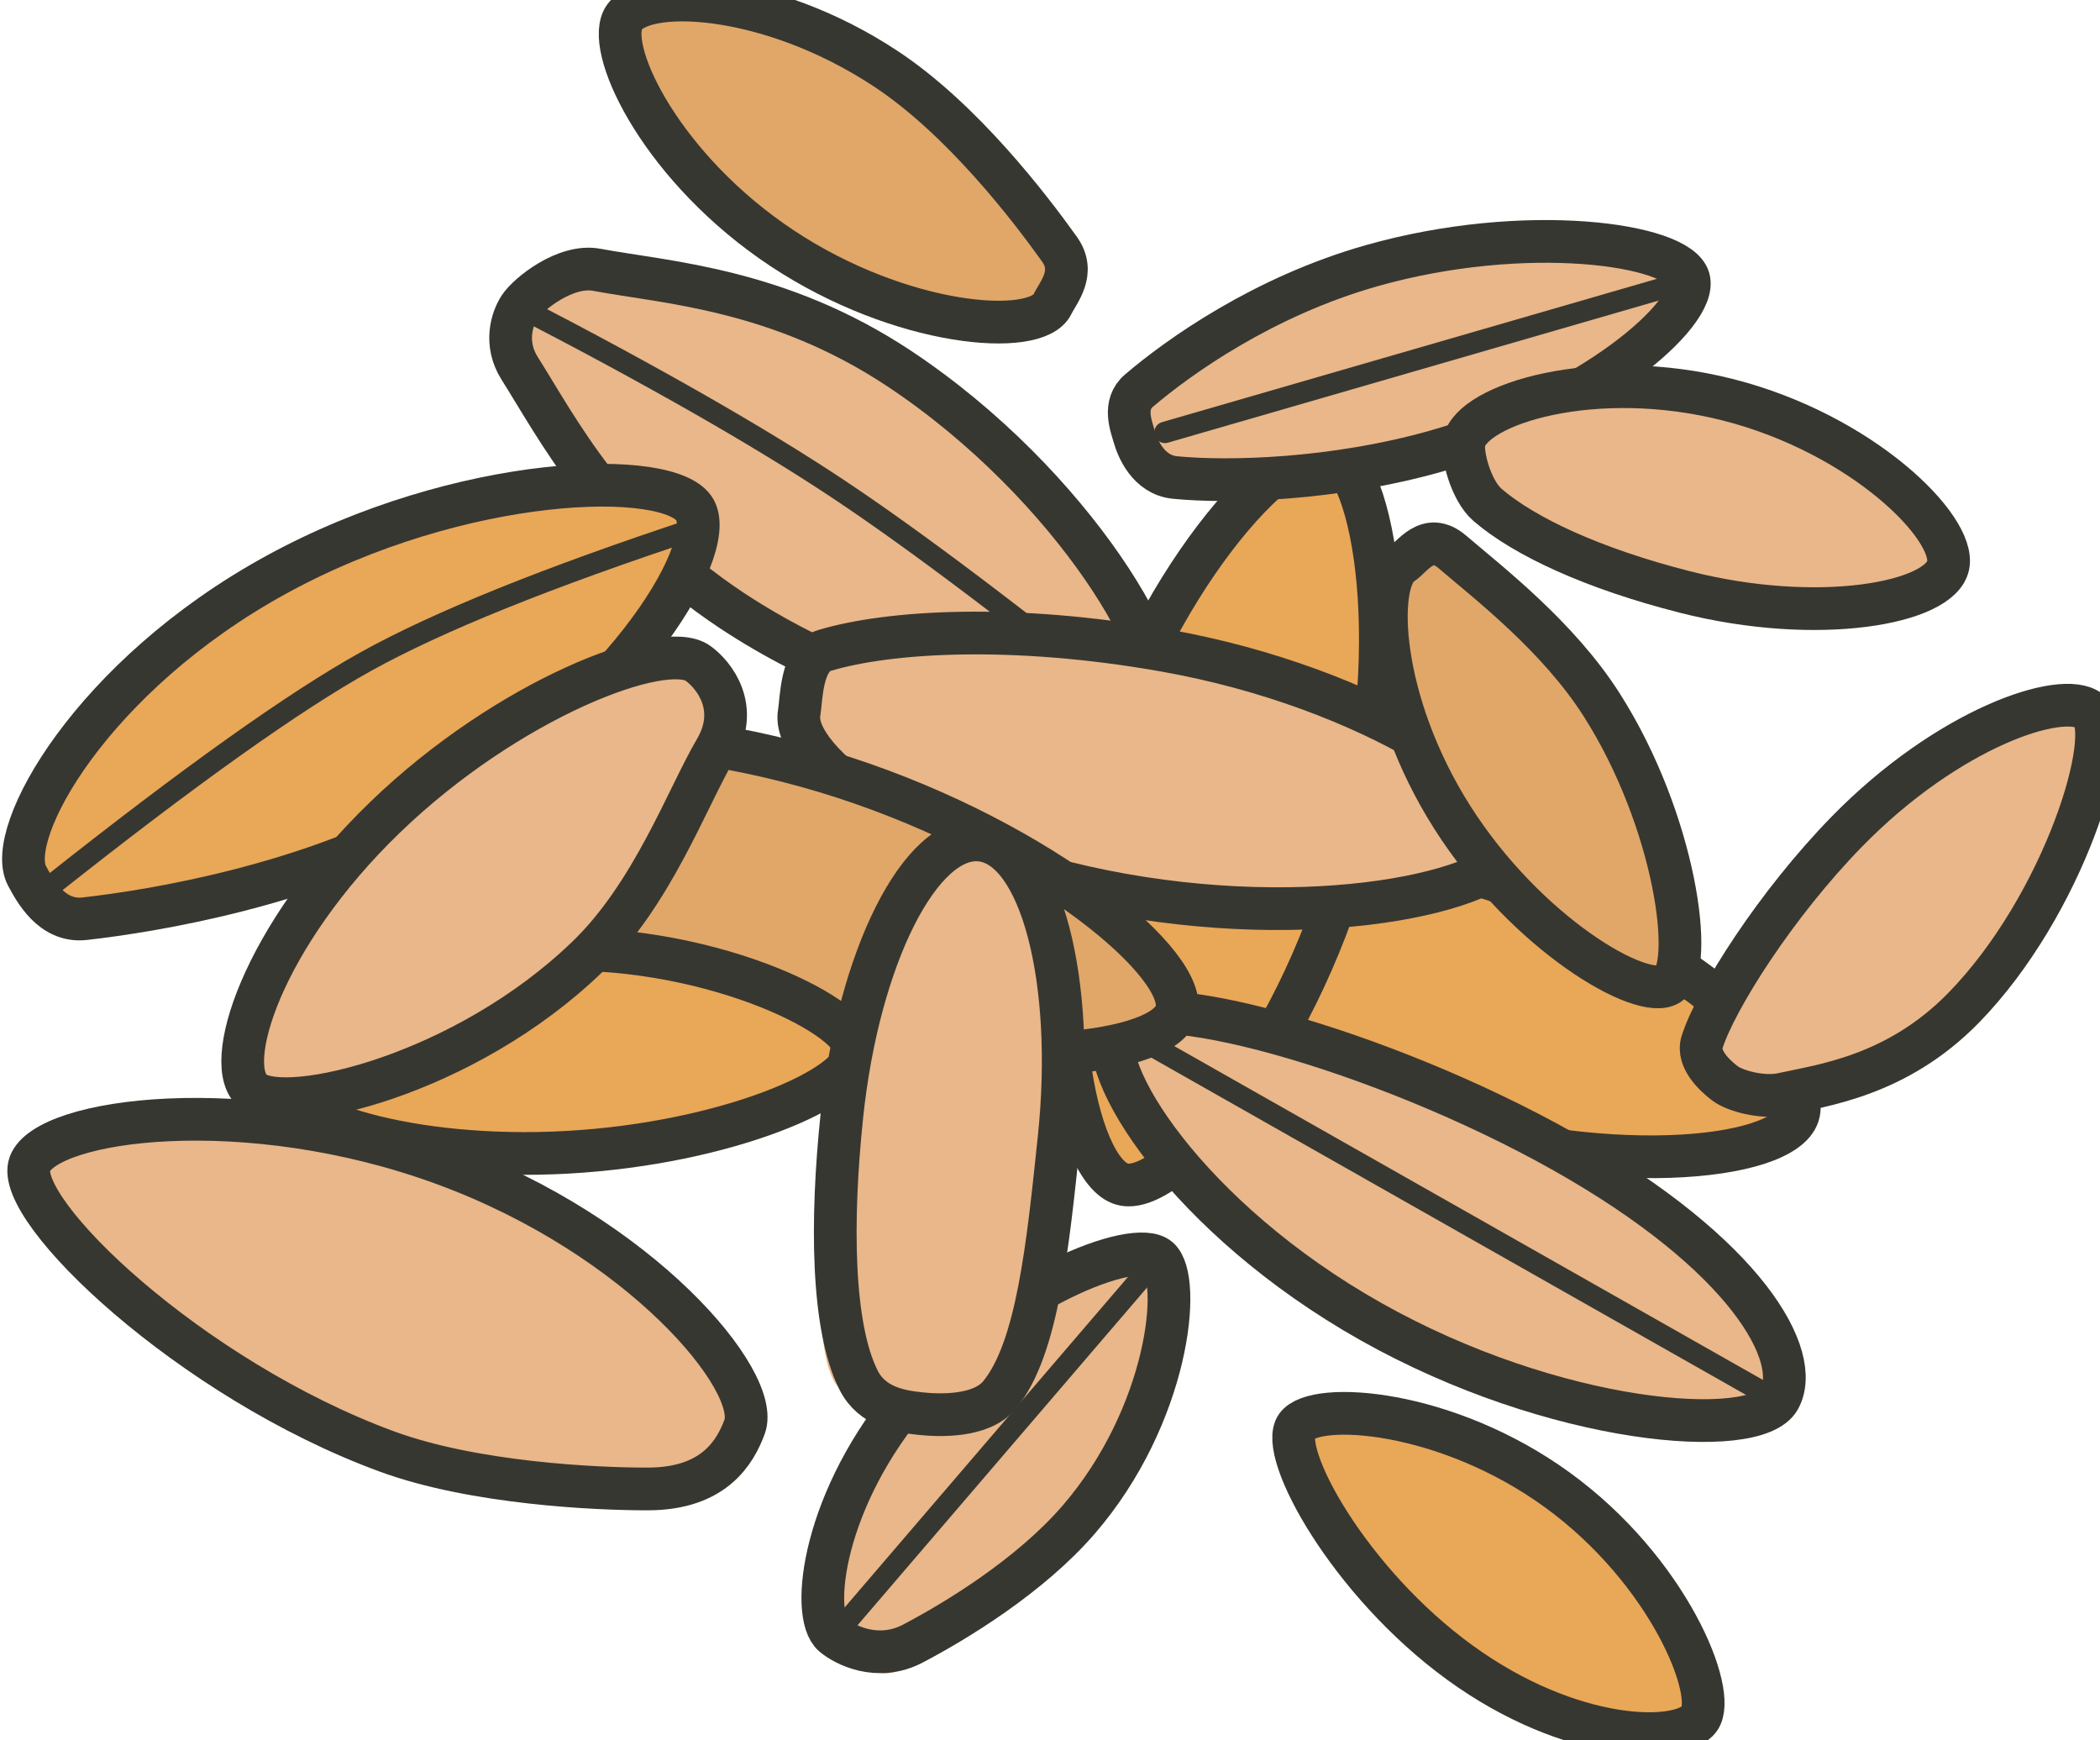 <svg xmlns:xlink="http://www.w3.org/1999/xlink" xmlns="http://www.w3.org/2000/svg" version="1.1" viewBox="0 0 56.495 46.801" height="46.801px" width="56.495px">
    <title>LK2021-Illust-INGRED/Spelt</title>
    <g fill-rule="evenodd" fill="none" stroke-width="1" stroke="none" id="LK2021-Illust-INGRED/Spelt">
        <g transform="translate(28.259, 21.976)" id="Group-19">
            <path transform="translate(10.37, 4.852) rotate(-174) translate(-10.37, -4.852)" fill="#E9A758" id="Fill-1772" d="M9.841,8.088 C4.307,6.913 0.081,4.001 0.35,2.729 C0.62,1.456 5.415,0.441 10.95,1.615 C16.484,2.788 20.661,5.706 20.391,6.979 C20.121,8.251 15.376,9.261 9.841,8.088 Z"></path>
            <path transform="translate(10.375, 4.818) rotate(-174) translate(-10.375, -4.818)" stroke-linejoin="round" stroke-linecap="round" stroke-width="1.149" stroke="#373731" id="Stroke-1773" d="M20.396,6.91 C20.127,8.183 14.777,9.281 9.242,8.108 C3.708,6.933 0.086,3.933 0.355,2.66 C0.626,1.388 5.421,0.372 10.955,1.546 C16.489,2.72 20.666,5.638 20.396,6.91 Z"></path>
        </g>
        <g transform="translate(28.005, 11.532)" id="Group-18">
            <path transform="translate(4.855, 10.447) rotate(-174) translate(-4.855, -10.447)" fill="#E9A758" id="Fill-1774" d="M1.359,10.13 C2.315,4.555 5.197,0.132 6.479,0.352 C7.76,0.571 9.337,5.303 8.38,10.878 C7.426,16.454 4.302,20.762 3.02,20.543 C1.739,20.323 0.405,15.706 1.359,10.13 Z"></path>
            <path transform="translate(4.876, 10.45) rotate(-174) translate(-4.876, -10.45)" stroke-linejoin="round" stroke-linecap="round" stroke-width="1.149" stroke="#373731" id="Stroke-1775" d="M3.063,20.546 C1.782,20.326 0.398,15.34 1.352,9.764 C2.307,4.189 5.24,0.135 6.522,0.355 C7.803,0.574 9.38,5.306 8.423,10.881 C7.469,16.457 4.345,20.765 3.063,20.546 Z"></path>
        </g>
        <g transform="translate(-0, 29.556)" id="Group-12">
            <path transform="translate(10.38, 5.658) rotate(-174) translate(-10.38, -5.658)" fill="#E9B789" id="Fill-1776" d="M9.228,9.704 C3.741,8.32 0.133,4.785 0.45,3.524 C0.609,2.894 1.244,1.35 2.652,1.095 C4.061,0.839 7.22,1.216 9.963,1.909 C15.45,3.294 20.633,7.278 20.314,8.539 C19.996,9.801 14.712,11.089 9.228,9.704 Z"></path>
            <path transform="translate(10.402, 5.448) rotate(-174) translate(-10.402, -5.448)" stroke-linejoin="round" stroke-linecap="round" stroke-width="1.149" stroke="#373731" id="Stroke-1777" d="M20.336,8.118 C20.018,9.38 14.735,10.669 9.25,9.283 C3.763,7.899 0.155,4.364 0.472,3.104 C0.651,2.397 1.115,1.359 2.87,1.168 C4.247,1.018 7.562,0.825 9.972,1.434 C15.458,2.819 20.655,6.857 20.336,8.118 Z"></path>
        </g>
        <g transform="translate(12.802, 6.841)" id="Group-17">
            <path transform="translate(9.719, 6.519) rotate(-174) translate(-9.719, -6.519)" fill="#E9B789" id="Fill-1778" d="M17.092,12.109 C15.235,11.999 11.367,11.439 7.841,9.6 C2.825,6.983 0.031,2.88 0.633,1.727 C1.235,0.573 6.857,0.403 11.873,3.02 C16.889,5.637 19.399,10.049 18.797,11.202 C18.618,11.545 17.876,12.155 17.092,12.109 Z"></path>
            <path transform="translate(9.694, 6.583) rotate(-174) translate(-9.694, -6.583)" stroke-linejoin="round" stroke-linecap="round" stroke-width="1.149" stroke="#373731" id="Stroke-1779" d="M18.702,10.834 C18.514,11.195 17.6,12.112 16.747,12.043 C14.87,11.893 11.829,12.053 8.38,10.254 C3.364,7.636 -0.012,3.01 0.59,1.857 C1.192,0.703 7.173,0.701 12.189,3.317 C15.711,5.155 17.374,7.728 18.529,9.187 C19.019,9.806 18.881,10.491 18.702,10.834 Z"></path>
            <line transform="translate(9.716, 6.574) rotate(-174) translate(-9.716, -6.574)" fill="#F6F3E5" id="Fill-1780" y2="1.836" x2="0.634" y1="11.311" x1="18.798"></line>
            <path transform="translate(9.716, 7.074) rotate(-174) translate(-9.716, -7.074)" stroke-linejoin="round" stroke-linecap="round" stroke-width="0.575" stroke="#373731" id="Stroke-1781" d="M18.798,11.811 C15.031,10.337 12.037,9.021 9.815,7.862 C7.593,6.703 4.533,4.861 0.634,2.336"></path>
        </g>
        <g transform="translate(20.866, 16.256)" id="Group-16">
            <path transform="translate(10.219, 4.482) rotate(-174) translate(-10.219, -4.482)" fill="#E9B789" id="Fill-1783" d="M10.232,7.884 C4.588,7.484 0.218,4.93 0.309,3.633 C0.402,2.336 5.105,0.678 10.748,1.078 C16.39,1.477 20.007,3.743 19.916,5.04 C19.888,5.449 20.535,6.609 19.71,6.888 C17.922,7.492 14.095,8.158 10.232,7.884 Z"></path>
            <path transform="translate(10.318, 4.56) rotate(-174) translate(-10.318, -4.56)" stroke-linejoin="round" stroke-linecap="round" stroke-width="1.149" stroke="#373731" id="Stroke-1784" d="M20.121,5.184 C20.097,5.531 20.23,6.665 19.623,6.92 C17.958,7.619 14.646,8.171 10.51,7.878 C4.866,7.478 0.424,5.074 0.515,3.777 C0.607,2.48 5.31,0.822 10.953,1.222 C16.596,1.621 20.212,3.887 20.121,5.184 Z"></path>
        </g>
        <g transform="translate(30.204, 5.301)" id="Group-8">
            <path transform="translate(7.76, 4.334) rotate(-174) translate(-7.76, -4.334)" fill="#E9B789" id="Fill-1785" d="M9.08,6.698 C5.104,8.29 0.925,8.154 0.56,7.239 C0.193,6.324 2.862,3.512 6.838,1.918 C10.814,0.328 14.59,0.557 14.956,1.471 C15.322,2.386 13.056,5.106 9.08,6.698 Z"></path>
            <path transform="translate(7.665, 4.462) rotate(-174) translate(-7.665, -4.462)" stroke-linejoin="round" stroke-linecap="round" stroke-width="1.149" stroke="#373731" id="Stroke-1786" d="M14.778,1.736 C14.885,2.002 15.174,2.547 14.778,2.964 C13.814,3.98 11.72,5.834 8.902,6.963 C4.926,8.555 0.747,8.419 0.382,7.504 C0.016,6.589 2.684,3.777 6.66,2.183 C9.312,1.122 12.125,0.754 13.571,0.744 C14.292,0.74 14.657,1.432 14.778,1.736 Z"></path>
            <line transform="translate(8.001, 4.342) rotate(-174) translate(-8.001, -4.342)" fill="#F6F3E5" id="Fill-1817" y2="1.648" x2="14.62" y1="7.036" x1="1.382"></line>
            <line transform="translate(8.001, 4.342) rotate(-174) translate(-8.001, -4.342)" stroke-linejoin="round" stroke-linecap="round" stroke-width="0.575" stroke="#373731" id="Stroke-1818" y2="1.648" x2="14.62" y1="7.036" x1="1.382"></line>
        </g>
        <g transform="translate(21.92, 32.925)" id="Group-11">
            <path transform="translate(4.795, 6.382) rotate(-174) translate(-4.795, -6.382)" fill="#E9B789" id="Fill-1787" d="M7.131,7.976 C5.019,11.012 1.632,12.763 0.934,12.278 C0.236,11.792 0.556,8.069 2.667,5.032 C3.955,3.181 5.635,1.165 6.765,0.508 C7.488,0.086 8.31,1.093 8.582,1.282 C9.28,1.769 9.242,4.94 7.131,7.976 Z"></path>
            <path transform="translate(4.867, 6.11) rotate(-174) translate(-4.867, -6.11)" stroke-linejoin="round" stroke-linecap="round" stroke-width="1.149" stroke="#373731" id="Stroke-1788" d="M8.698,0.733 C9.396,1.219 9.358,4.391 7.247,7.427 C5.135,10.463 1.748,12.213 1.05,11.728 C0.352,11.242 0.343,7.554 2.453,4.517 C3.605,2.861 5.469,1.449 6.543,0.733 C7.439,0.136 8.38,0.512 8.698,0.733 Z"></path>
            <line transform="translate(4.825, 6.061) rotate(-174) translate(-4.825, -6.061)" fill="#F6F3E5" id="Fill-1820" y2="0.934" x2="8.363" y1="11.189" x1="1.286"></line>
            <line transform="translate(4.825, 6.061) rotate(-174) translate(-4.825, -6.061)" stroke-linejoin="round" stroke-linecap="round" stroke-width="0.575" stroke="#373731" id="Stroke-1821" y2="0.934" x2="8.363" y1="11.189" x1="1.286"></line>
        </g>
        <g transform="translate(39.007, 9.889)" id="Group-6">
            <path transform="translate(6.91, 3.491) rotate(-174) translate(-6.91, -3.491)" fill="#E9B789" id="Fill-1789" d="M6.608,6.161 C2.935,5.558 0.159,3.13 0.26,1.964 C0.36,0.8 3.418,0.343 7.09,0.946 C10.765,1.547 13.659,2.981 13.559,4.145 C13.459,5.309 10.28,6.763 6.608,6.161 Z"></path>
            <path transform="translate(6.912, 3.468) rotate(-174) translate(-6.912, -3.468)" stroke-linejoin="round" stroke-linecap="round" stroke-width="1.149" stroke="#373731" id="Stroke-1790" d="M13.562,4.244 C13.462,5.278 10.283,6.651 6.611,6.116 C2.938,5.58 0.162,3.342 0.263,2.306 C0.363,1.272 3.562,0.32 7.234,0.855 C9.748,1.22 11.679,1.883 12.754,2.627 C13.25,2.971 13.594,3.917 13.562,4.244 Z"></path>
        </g>
        <g transform="translate(16.683, 0)" id="Group-5">
            <path fill="#E0A769" id="Fill-1791" d="M7.057,2.169 C10.25,4.282 12.063,7.285 11.629,8.185 C11.195,9.083 7.553,8.792 4.361,6.679 C1.17,4.566 -0.362,1.434 0.072,0.535 C0.507,-0.365 3.867,0.056 7.057,2.169 Z"></path>
            <path stroke-linejoin="round" stroke-linecap="round" stroke-width="1.149" stroke="#373731" id="Stroke-1792" d="M0.072,0.535 C0.507,-0.365 3.966,-0.257 7.156,1.855 C9.201,3.209 11.007,5.566 11.816,6.697 C12.271,7.332 11.785,7.861 11.629,8.185 C11.195,9.083 7.553,8.792 4.361,6.679 C1.17,4.566 -0.362,1.434 0.072,0.535 Z"></path>
        </g>
        <g transform="translate(34.071, 37.848)" id="Group-10">
            <path transform="translate(6.232, 4.476) rotate(-174) translate(-6.232, -4.476)" fill="#E9A758" id="Fill-1793" d="M4.881,6.879 C1.678,5.03 0.014,1.892 0.439,1.157 C0.864,0.419 3.806,0.139 7.008,1.989 C10.212,3.838 12.463,7.116 12.038,7.853 C11.613,8.589 8.085,8.728 4.881,6.879 Z"></path>
            <path transform="translate(6.232, 4.476) rotate(-174) translate(-6.232, -4.476)" stroke-linejoin="round" stroke-linecap="round" stroke-width="1.149" stroke="#373731" id="Stroke-1794" d="M12.038,7.853 C11.613,8.589 8.085,8.728 4.881,6.879 C1.678,5.03 0.014,1.892 0.439,1.157 C0.864,0.419 3.806,0.139 7.008,1.989 C10.212,3.838 12.463,7.116 12.038,7.853 Z"></path>
            <line transform="translate(6.032, 4.427) rotate(-174) translate(-6.032, -4.427)" fill="#F6F3E5" id="Fill-1823" y2="7.775" x2="11.635" y1="1.079" x1="0.43"></line>
        </g>
        <g transform="translate(36.303, 14.197)" id="Group-9">
            <path transform="translate(5.022, 6.205) rotate(-174) translate(-5.022, -6.205)" fill="#E0A769" id="Fill-1795" d="M7.842,11.918 C6.762,11.289 4.56,9.174 3.03,7.247 C0.73,4.352 0.176,1.067 0.842,0.539 C1.508,0.009 4.853,1.489 7.155,4.385 C9.454,7.281 9.839,10.496 9.172,11.025 C8.948,11.202 8.386,12.235 7.842,11.918 Z"></path>
            <path transform="translate(4.985, 6.359) rotate(-174) translate(-4.985, -6.359)" stroke-linejoin="round" stroke-linecap="round" stroke-width="1.149" stroke="#373731" id="Stroke-1796" d="M9.114,11.335 C8.841,11.551 8.511,12.307 7.784,11.806 C6.732,11.081 4.717,9.845 3.356,8.131 C1.056,5.237 0.118,1.377 0.783,0.849 C1.45,0.319 4.735,1.805 7.037,4.701 C9.337,7.597 9.78,10.806 9.114,11.335 Z"></path>
        </g>
        <g transform="translate(45.649, 18.034)" id="Group-7">
            <path transform="translate(5.625, 6.15) rotate(-174) translate(-5.625, -6.15)" fill="#E9B789" id="Fill-1797" d="M7.768,7.756 C5.366,10.792 2.041,12.192 1.247,11.706 C0.453,11.221 1.373,6.439 3.776,3.404 C6.178,0.368 9.152,0.226 9.946,0.712 C10.74,1.197 10.169,4.72 7.768,7.756 Z"></path>
            <path transform="translate(5.423, 6.126) rotate(-174) translate(-5.423, -6.126)" stroke-linejoin="round" stroke-linecap="round" stroke-width="1.149" stroke="#373731" id="Stroke-1798" d="M9.541,0.685 C9.774,0.827 10.374,1.233 10.271,1.729 C10.022,2.921 8.683,5.623 6.986,7.768 C4.584,10.804 1.636,12.165 0.842,11.679 C0.048,11.194 0.971,6.411 3.373,3.376 C4.967,1.362 6.932,0.909 7.979,0.56 C8.511,0.383 9.274,0.521 9.541,0.685 Z"></path>
        </g>
        <g transform="translate(29.02, 27.077)" id="Group-20">
            <path transform="translate(9.914, 5.664) rotate(-174) translate(-9.914, -5.664)" fill="#E9B789" id="Fill-1799" d="M7.016,7.573 C1.824,5.327 0.004,2.933 0.52,1.738 C1.036,0.544 7.068,0.685 12.261,2.931 C17.453,5.177 19.838,8.677 19.322,9.872 C18.808,11.065 12.209,9.819 7.016,7.573 Z"></path>
            <path transform="translate(9.916, 5.701) rotate(-174) translate(-9.916, -5.701)" stroke-linejoin="round" stroke-linecap="round" stroke-width="1.149" stroke="#373731" id="Stroke-1800" d="M19.331,9.945 C18.817,11.138 12.177,10.064 6.985,7.818 C1.792,5.572 0.013,3.006 0.529,1.811 C1.045,0.617 6.477,0.486 11.67,2.732 C16.862,4.978 19.847,8.75 19.331,9.945 Z"></path>
            <line transform="translate(9.93, 5.482) rotate(-174) translate(-9.93, -5.482)" stroke-linejoin="round" stroke-linecap="round" stroke-width="0.575" stroke="#373731" id="Stroke-1812" y2="9.314" x2="18.898" y1="1.482" x1="0.93"></line>
        </g>
        <g transform="translate(0.426, 11.491)" id="Group-15">
            <path transform="translate(9.243, 7.633) rotate(-174) translate(-9.243, -7.633)" fill="#E9A758" id="Fill-1801" d="M11.853,11.044 C7.204,14.267 1.57,15.02 0.83,13.952 C0.09,12.881 1.754,8.713 6.403,5.491 C9.73,3.187 14.491,1.172 16.305,0.868 C17.026,0.748 17.46,1.98 17.67,2.284 C18.41,3.353 16.505,7.823 11.853,11.044 Z"></path>
            <path transform="translate(9.249, 7.425) rotate(-174) translate(-9.249, -7.425)" stroke-linejoin="round" stroke-linecap="round" stroke-width="1.149" stroke="#373731" id="Stroke-1802" d="M17.66,1.869 C18.4,2.938 16.494,7.408 11.842,10.629 C7.193,13.852 1.56,14.605 0.819,13.537 C0.08,12.466 2.372,7.802 7.021,4.58 C10.175,2.396 14.148,1.298 16,0.889 C16.879,0.694 17.422,1.525 17.66,1.869 Z"></path>
            <line transform="translate(9.588, 7.046) rotate(-174) translate(-9.588, -7.046)" fill="#F6F3E5" id="Fill-1814" y2="1.348" x2="17.72" y1="12.744" x1="1.456"></line>
            <path transform="translate(9.588, 7.546) rotate(-174) translate(-9.588, -7.546)" stroke-linejoin="round" stroke-linecap="round" stroke-width="0.575" stroke="#373731" id="Stroke-1815" d="M1.456,13.244 C5.266,11.527 8.075,10.035 9.882,8.769 C11.69,7.502 14.303,5.195 17.72,1.848"></path>
        </g>
        <g transform="translate(11.524, 19.293)" id="Group-21">
            <path transform="translate(10.378, 4.74) rotate(-174) translate(-10.378, -4.74)" fill="#E0A769" id="Fill-1803" d="M9.921,7.931 C4.387,6.756 0.087,3.852 0.357,2.579 C0.626,1.308 5.551,0.398 11.086,1.573 C16.62,2.746 20.668,5.558 20.398,6.83 C20.127,8.102 15.455,9.103 9.921,7.931 Z"></path>
            <path transform="translate(10.372, 4.794) rotate(-174) translate(-10.372, -4.794)" stroke-linejoin="round" stroke-linecap="round" stroke-width="1.149" stroke="#373731" id="Stroke-1804" d="M20.392,6.938 C20.121,8.21 15.449,9.211 9.915,8.039 C4.38,6.864 0.08,3.96 0.351,2.686 C0.62,1.415 5.733,0.364 11.267,1.539 C16.802,2.712 20.662,5.665 20.392,6.938 Z"></path>
        </g>
        <g transform="translate(7.386, 24.621)" id="Group-13">
            <path transform="translate(7.926, 3.696) rotate(-174) translate(-7.926, -3.696)" fill="#E9A758" id="Fill-1805" d="M8.253,6.44 C4.024,7.124 0.429,5.542 0.271,4.57 C0.113,3.599 3.4,1.736 7.627,1.05 C11.855,0.364 15.423,1.115 15.58,2.087 C15.738,3.06 12.481,5.753 8.253,6.44 Z"></path>
            <path transform="translate(7.921, 3.737) rotate(-174) translate(-7.921, -3.737)" stroke-linejoin="round" stroke-linecap="round" stroke-width="1.149" stroke="#373731" id="Stroke-1806" d="M15.575,2.17 C15.732,3.142 13.169,5.763 8.941,6.449 C4.713,7.134 0.423,5.625 0.265,4.652 C0.108,3.681 3.452,1.8 7.678,1.114 C11.906,0.428 15.417,1.198 15.575,2.17 Z"></path>
        </g>
        <g transform="translate(6.394, 16.593)" id="Group-14">
            <path transform="translate(6.81, 7.193) rotate(-174) translate(-6.81, -7.193)" fill="#E9B789" id="Fill-1807" d="M9.825,8.69 C6.877,12.2 2.862,14.248 1.887,13.687 C1.445,13.433 0.278,12.687 0.776,11.547 C1.381,10.166 2.868,6.79 4.484,4.867 C5.243,3.964 7.152,2.88 7.9,2.156 C10.058,0.068 11.841,0.558 12.565,0.975 C13.54,1.537 12.774,5.181 9.825,8.69 Z"></path>
            <path transform="translate(6.654, 7.047) rotate(-174) translate(-6.654, -7.047)" stroke-linejoin="round" stroke-linecap="round" stroke-width="1.149" stroke="#373731" id="Stroke-1808" d="M12.238,0.7 C13.213,1.262 12.448,4.908 9.498,8.418 C6.55,11.928 2.535,13.973 1.56,13.412 C1.103,13.149 0.308,12.351 0.853,11.149 C1.474,9.781 2.13,7.115 3.7,5.247 C6.648,1.737 11.263,0.138 12.238,0.7 Z"></path>
        </g>
        <g transform="translate(21.785, 22.285)" id="Group-22">
            <path transform="translate(3.736, 8.056) rotate(-174) translate(-3.736, -8.056)" fill="#E9B789" id="Fill-1809" d="M6.154,1.06 C6.945,2.445 6.597,5.374 6.597,8.092 C6.597,12.375 5.301,15.848 3.7,15.848 C2.1,15.848 0.804,12.375 0.804,8.092 C0.804,4.982 0.677,1.777 1.665,0.541 C2.037,0.075 3.262,0.338 3.7,0.338 C4.285,0.338 5.699,0.263 6.154,1.06 Z"></path>
            <path transform="translate(3.786, 8.024) rotate(-174) translate(-3.786, -8.024)" stroke-linejoin="round" stroke-linecap="round" stroke-width="1.149" stroke="#373731" id="Stroke-1810" d="M3.786,0.269 C4.331,0.269 5.097,0.311 5.534,0.991 C6.4,2.34 6.724,5.177 6.724,8.024 C6.724,12.306 5.409,15.779 3.786,15.779 C2.164,15.779 0.849,12.306 0.849,8.024 C0.849,5.135 0.833,2.325 1.72,0.991 C2.148,0.347 3.258,0.269 3.786,0.269 Z"></path>
        </g>
    </g>
</svg>